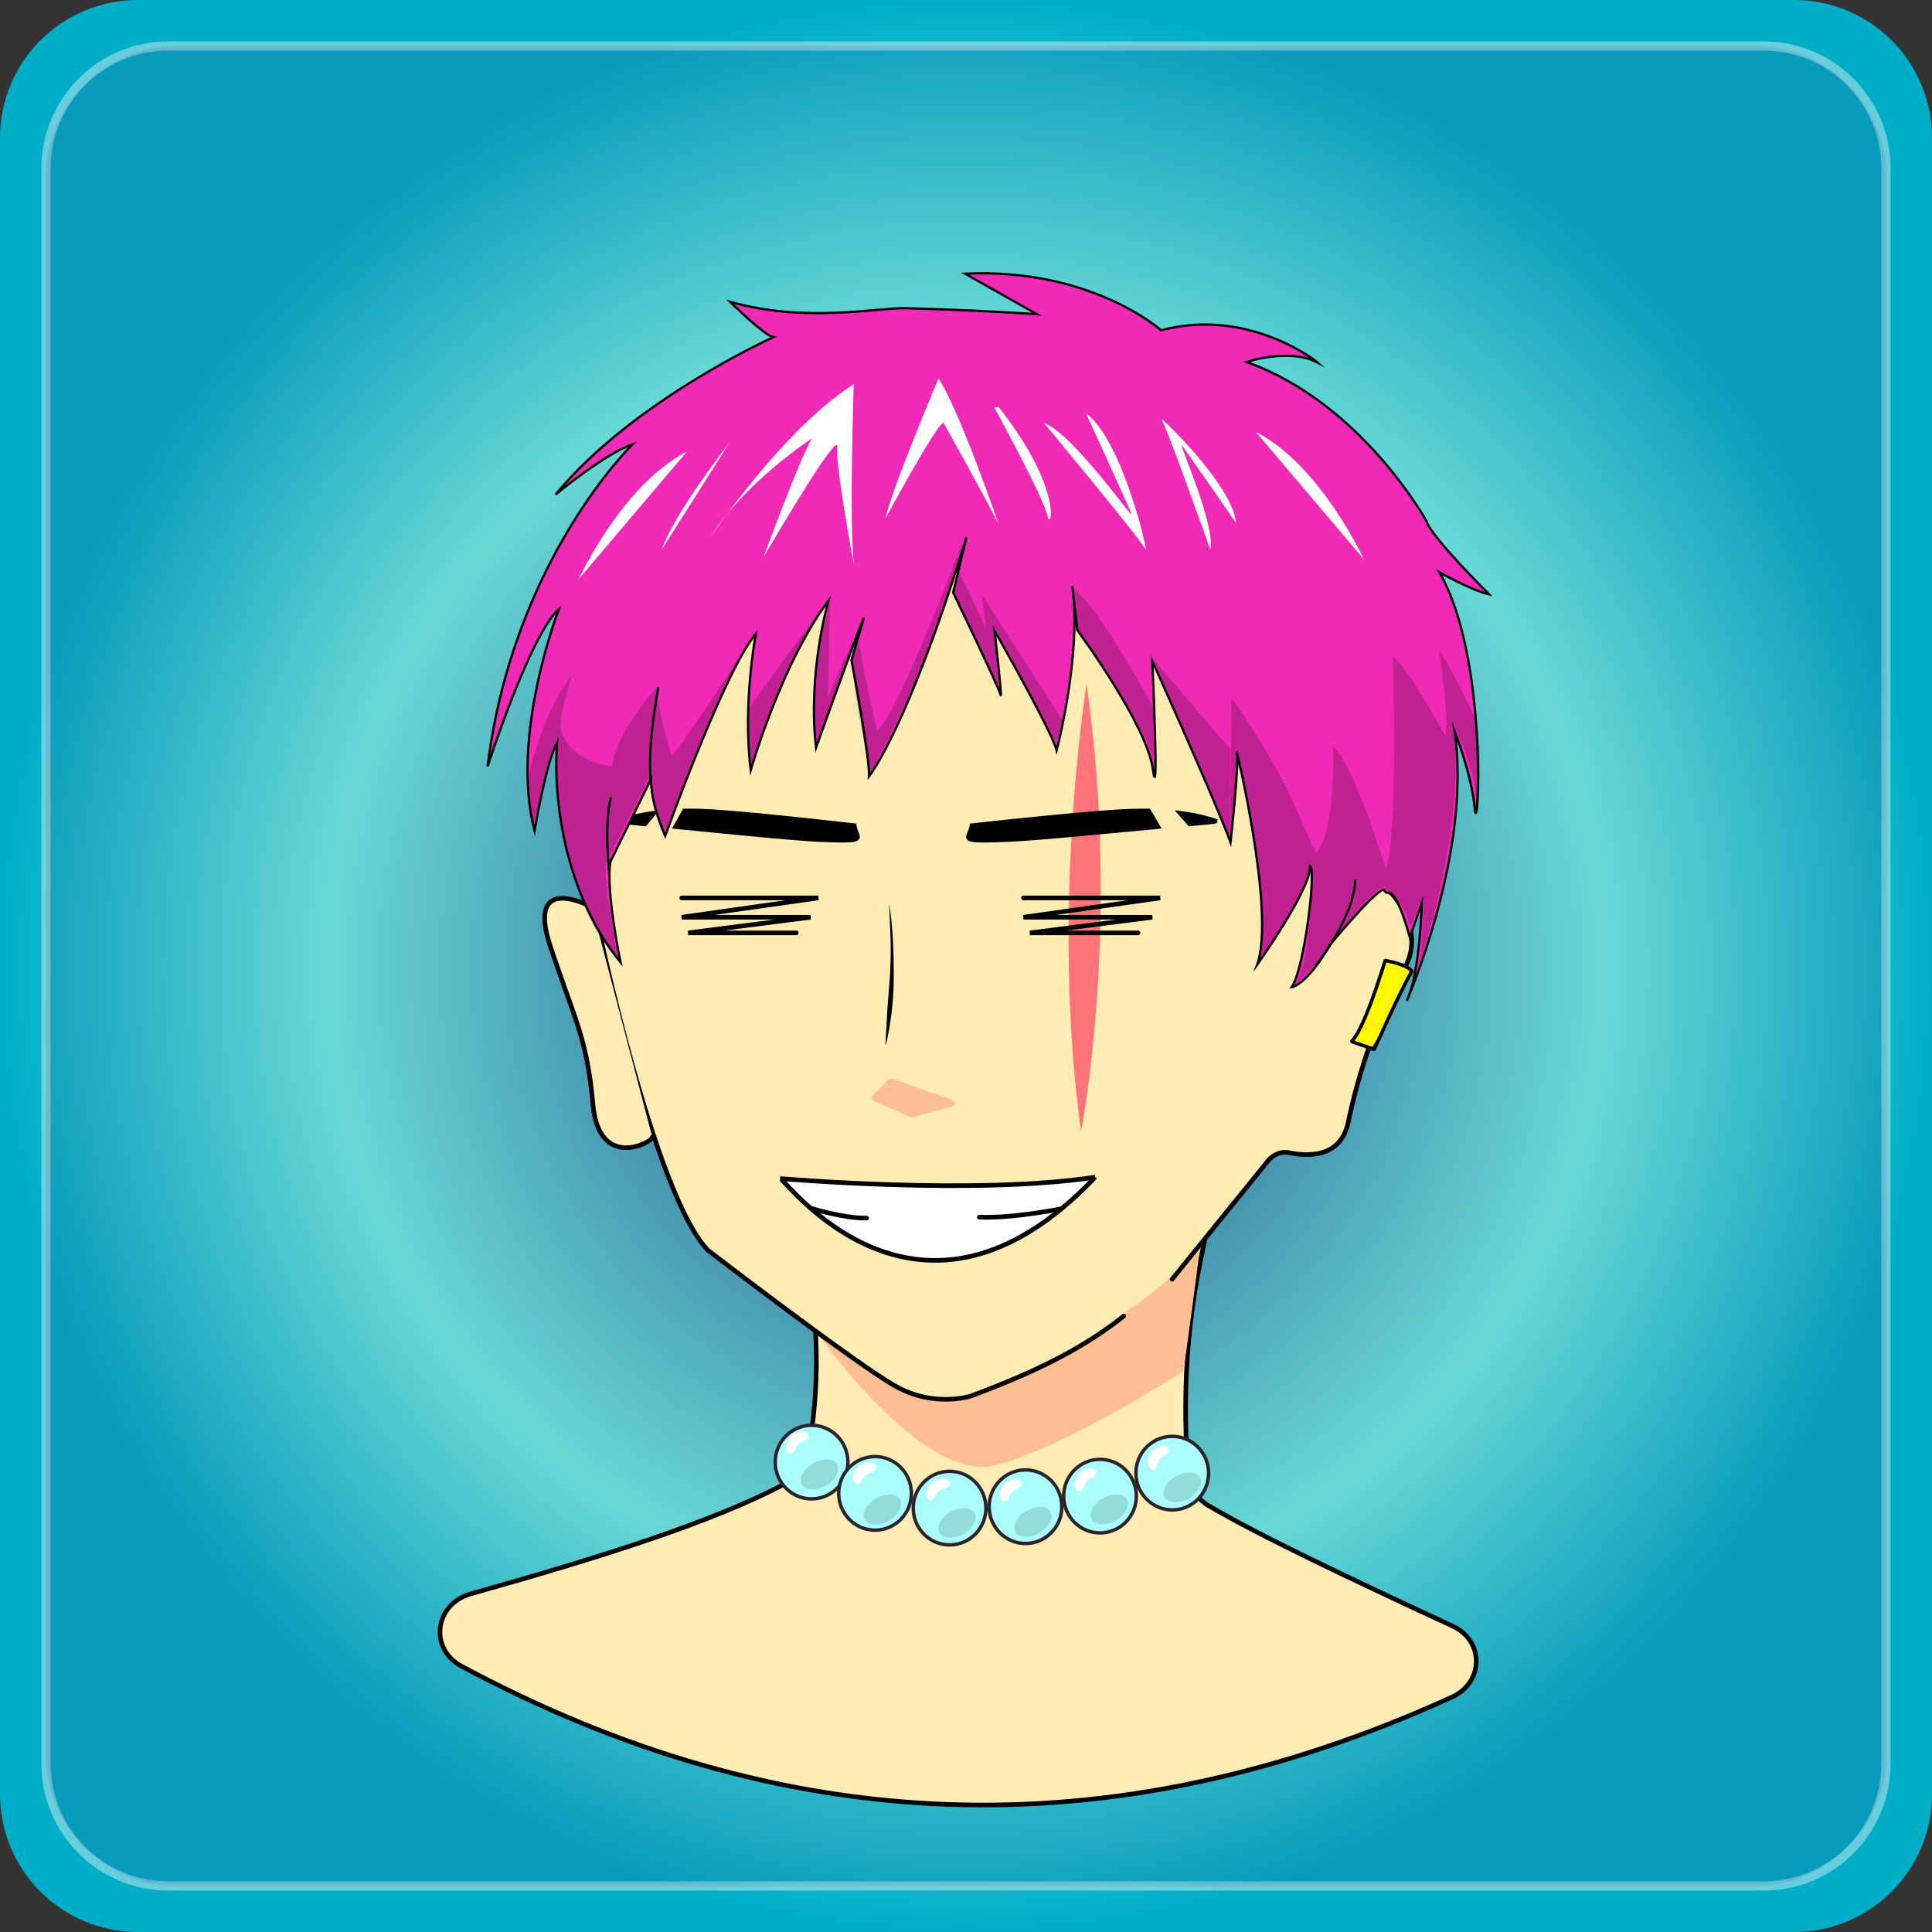 <svg version="1.1" xmlns="http://www.w3.org/2000/svg" x="0px" y="0px" viewBox="0 0 420 420" style="enable-background:new 0 0 420 420;" xml:space="preserve"><rect x="0" y="0" width="420" height="420" fill="#333333" stroke="none"/><g id="Background"><radialGradient id="gradient" cx="210" cy="-134.05" r="210.025" gradientTransform="matrix(1 0 0 -1 0 76)" gradientUnits="userSpaceOnUse"><style>.color-anim {animation: col 6s infinite;animation-timing-function: ease-in-out;}@keyframes col {0%,51% {stop-color:none} 52% {stop-color:#FFBAF7} 53%,100% {stop-color:none}}</style><stop offset='0' class='color-anim' style='stop-color:#1A4685'/><stop offset='0.66' style='stop-color:#6BF0E3'><animate attributeName='offset' dur='18s' values='0.54;0.8;0.54' repeatCount='indefinite' keyTimes='0;.4;1'/></stop><stop offset='1' style='stop-color:#00ADC7'><animate attributeName='offset' dur='18s' values='0.86;1;0.86' repeatCount='indefinite'/></stop></radialGradient><path fill="url(#gradient)" d="M390,420H30c-16.6,0-30-13.4-30-30V30C0,13.4,13.4,0,30,0h360c16.6,0,30,13.4,30,30v360C420,406.6,406.6,420,390,420z"/><path id="Border" opacity="0.4" fill="none" stroke="#FFFFFF" stroke-width="2" stroke-miterlimit="10" d="M383.4,410H36.6C21.9,410,10,398.1,10,383.4V36.6C10,21.9,21.9,10,36.6,10h346.8c14.7,0,26.6,11.9,26.6,26.6v346.8 C410,398.1,398.1,410,383.4,410z"/><path id="Mask" opacity="0.1" fill="#48005E" d="M381.4,410H38.6C22.8,410,10,397.2,10,381.4V38.6 C10,22.8,22.8,10,38.6,10h342.9c15.8,0,28.6,12.8,28.6,28.6v342.9C410,397.2,397.2,410,381.4,410z"/></g><g id="Body"><path fill-rule='evenodd' clip-rule='evenodd' fill='#FFEBB4' stroke='#000000' stroke-linecap='round' stroke-miterlimit='10' d='M177.1,287.1c0.8,9.6,0.3,19.3-1.5,29.2c-0.5,2.5-2.1,4.7-4.5,6c-15.7,8.5-41.1,16.4-68.8,24.2c-7.8,2.2-9.1,11.9-2,15.7c69,37,140.4,40.9,215.4,6.7c6.9-3.2,7-12.2,0.1-15.4c-21.4-9.9-42.1-19.7-53.1-26.2c-2.5-1.5-4-3.9-4.3-6.5c-0.7-7.4-0.9-16.1-0.3-25.5c0.7-10.8,2.5-20.3,4.4-28.2'/><path fill-rule='evenodd' clip-rule='evenodd' fill='#FFBE94' d='M177.1,289c0,0,23.2,33.7,39.3,29.5s40.9-20.5,40.9-20.5c1.2-8.7,2.4-17.5,3.5-26.2c-4.6,4.7-10.9,10.2-19,15.3c-10.8,6.8-21,10.4-28.5,12.4L177.1,289z'/><path fill-rule='evenodd' clip-rule='evenodd' fill='#FFEBB4' stroke='#000000' stroke-linecap='round' stroke-miterlimit='10' d='M301.3,193.6c2.5-4.6,10.7-68.1-19.8-99.1c-29.5-29.9-96-34-128.1-0.3s-23.7,105.6-23.7,105.6s12.4,59.8,24.2,72c0,0,32.3,24.8,40.7,29.5c8.4,4.8,16.4,2.2,16.4,2.2c15.4-5.7,25.1-10.9,33.3-17.4'/><path fill-rule='evenodd' clip-rule='evenodd' fill='#FFEBB4' stroke='#000000' stroke-linecap='round' stroke-miterlimit='10' d='M141.8,247.2c0.1,1.1-11.6,7.4-12.9-7.1c-1.3-14.5-3.9-18.2-9.3-34.5s9.1-8.4,9.1-8.4'/><path fill-rule='evenodd' clip-rule='evenodd' fill='#FFEBB4' stroke='#000000' stroke-linecap='round' stroke-miterlimit='10' d='M254.8,278.1c7-8.6,13.9-17.2,20.9-25.8c1.2-1.4,2.9-2.1,4.6-1.7c3.9,0.8,11.2,1.2,12.8-6.7c2.3-11,6.5-23.5,12.3-33.6c3.2-5.7,0.7-11.4-2.2-15.3c-2.1-2.8-6.1-2.7-7.9,0.2c-2.6,4-5,7.9-7.6,11.9'/><polygon fill-rule='evenodd' clip-rule='evenodd' fill='#FFEBB4' points='272,237.4 251.4,270.4 260.9,268.6 276.9,232.4'/><path d='M193.3,196.4c0.8,5.1,1,10.2,1,15.4c0,2.6-0.1,5.2-0.4,7.7c-0.3,2.6-0.7,5.1-1.3,7.6h-0.1c0.1-2.6,0.3-5.1,0.4-7.7c0.2-2.5,0.4-5.1,0.6-7.6c0.1-2.6,0.2-5.1,0.1-7.7C193.5,201.5,193.4,198.9,193.3,196.4L193.3,196.4z'/><path fill='#FFBE94' d='M197.8,242.8l-7.9-3.5c-0.4-0.2-0.5-0.7-0.2-1.1l3.2-3.3c0.4-0.4,1-0.5,1.5-0.3l12.7,4.6c0.6,0.2,0.6,1.1-0.1,1.3l-8.7,2.4C198.1,242.9,197.9,242.9,197.8,242.8z'/></g><g id="Mark"><path id="Scar" fill="#FF7478" d="M236.2,148.7c0,0-7.9,48.9-1.2,97.3C235,246,243.8,201.5,236.2,148.7z"/></g><g id="Mouth"><path fill="#FFFFFF" stroke="#000000" stroke-miterlimit="10" d="M238.1,255.9c-26.1,4-68.5,0.3-68.5,0.3C170.7,256.3,199.6,296.4,238.1,255.9"/><path fill-rule="evenodd" clip-rule="evenodd" fill="#FFFFFF" stroke="#000000" stroke-linecap="round" stroke-miterlimit="10" d="M176.4,262.7c0,0,7.1,2.2,12,2.1"/><path fill-rule="evenodd" clip-rule="evenodd" fill="#FFFFFF" stroke="#000000" stroke-linecap="round" stroke-miterlimit="10" d="M230.6,262.8c0,0-10.4,2.1-17.7,1.8"/></g><g id="Eyes"><polyline fill="none" stroke="#000000" stroke-linecap="round" stroke-miterlimit="10" points="222.5,195.2 252.2,195.2 222.5,199.4 250.5,199.4 223.9,202.8 247.4,202.8"/><polyline fill="none" stroke="#000000" stroke-linecap="round" stroke-miterlimit="10" points="148.2,195.2 177.9,195.2 148.2,199.4 176.2,199.4 149.6,202.8 173.1,202.8"/></g><g id="Eyebrow"><path fill-rule="evenodd" clip-rule="evenodd" stroke="#000000" stroke-miterlimit="10" d="M258.6,179.1l-2-2.3 c3.1,0.4,5.6,1,7.6,1.7C264.2,178.6,262,178.8,258.6,179.1z M249.7,176.3c-0.7,0-1.5,0-2.3,0c-7.6,0-36.1,3.2-36.1,3.2 c-0.4,2.9-3.8,3.5,8.1,3c6.6-0.3,23.6-2,32.3-2.8L249.7,176.3z"/><path fill-rule="evenodd" clip-rule="evenodd" stroke="#000000" stroke-miterlimit="10" d="M140.2,179.1l1.9-2.3 c-3,0.4-5.4,1-7.3,1.7C134.8,178.6,136.9,178.8,140.2,179.1z M148.8,176.3c0.7,0,1.4,0,2.2,0c7.3,0,34.7,3.2,34.7,3.2 c0.4,2.9,3.6,3.5-7.8,3c-6.3-0.3-22.7-2-31-2.8L148.8,176.3z"/></g><g id="Earrings"><path d="M298.7,228.1l-4.7-1.6c0,0-0.1,0-0.1-0.1v-0.1c2.8-2.7,7.1-17.2,7.2-17.4c0-0.1,0.1-0.1,0.1-0.1l0,0c5.3,1.1,5.6,2.2,5.7,2.4c-3.1,5.4-8,16.7-8.1,16.8C298.9,228,298.8,228.1,298.7,228.1C298.8,228.1,298.8,228.1,298.7,228.1z" style="fill: #fff700;stroke: #000;stroke-miterlimit: 10;stroke-width: 0.75px"/></g><g id="Hair"><path fill='#F02AB6' stroke='#000000'  stroke-width='0.5' stroke-miterlimit='10' d='M252.4,71.8c0,0-15.1-13.6-42.6-12.3l15.6,8.8c0,0-12.9-0.9-28.4-1.3c-6.1-0.2-21.8,3.3-38.3-1.4c0,0,7.3,7.2,9.4,7.7c0,0-30.6,13.8-47.3,34.2c0,0,10.7-8.9,16.7-10.9c0,0-26,25.2-31.5,70c0,0,9.2-28.6,15.5-34.2c0,0-10.7,27.4-5.3,48.2c0,0,2.4-14.5,4.9-19.2c-1,14.1,2.4,33.9,13.8,47.8c0,0-3.3-15.8-2.2-21.9l8.8-17.9c0.1,4.1,1.3,8.1,3.1,12.3c0,0,13-36.1,19.7-43.9c0,0-2.9,15.4-1.1,29.6c0,0,6.8-23.5,16.9-36.8c0,0-4.6,15.6-2.7,31.9c0,0,9.4-26.2,10.4-28.2l-2.7,9.2c0,0,4.1,21.6,3.8,25.3c0,0,8.4-10.3,21.2-52l-2.9,12c0,0,9.8,20.3,10.3,22.2s-1.3-13.9-1.3-13.9s12.4,21.7,13.5,26c0,0,5.5-20.8,3.4-35.7l1.1,9.6c0,0,15,20.3,16.4,30.1s-0.1-23.4-0.1-23.4s13.8,30.6,17,39.4c0,0,1.9-17,1.4-19.4s8.5,34.6,4.4,46c0,0,11.7-16.4,11.5-21.4c1.4,0.8-1.3,22.6-4,26.3c0,0,3.2-0.3,8.4-9.3c0,0,11.1-13.4,11.8-11.7c0.7,1.7,1.8-2.9,5.5,10.2l2.6-7.6c0,0-0.4,15.4-3.3,21.4c0,0,14.3-32.5,10.4-58.7c0,0,3.7,9.3,4.4,16.9s3.1-32.8-7.7-51.4c0,0,6.9,3.9,10.8,4.8c0,0-12.6-12.5-13.6-15.9c0,0-14.1-25.7-39.1-34.6c0,0,9.3-3.2,15.6,0.2C286.5,78.8,271.5,66.7,252.4,71.8z'/><path fill="none" stroke="#000000" stroke-width="0.5" stroke-miterlimit="10" d="M286,210c0,0,8.5-10.8,8.6-18.7"/><path fill="none" stroke="#000000" stroke-width="0.5" stroke-linecap="round" stroke-miterlimit="10" d="M132.5,190.4c0,0-1.3-11.3,0.3-16.9"/><path fill="none" stroke="#000000" stroke-width="0.5" stroke-linecap="round" stroke-miterlimit="10" d="M141.5,170c0,0-1-6.5,1.6-20.4"/><path opacity="0.2" d="M267.7,151.7l-0.3,30.9c0,0,1.9-18.8,1.8-19.3s8.6,43.5,3.9,47.2c0,0,11.9-18.8,12.1-21.5s0,22-3.9,25c0,0,6-4.4,8.6-10.1c0,0,6.1-7,9.9-10.7c0,0,3.9-1,6.8,8.2l2.8-6.9c0,0,0.1,13.4-1.3,16.1c0,0,10.5-28.2,7.9-52.9c0,0,4.7,8.3,4.9,17.1c0.1,8.8,1.7-8.6,0.2-17.8c0,0-6.5-13.9-8.2-15.4c0,0,2.2,14.9,1.3,18.4c0,0-8.2-15.1-11.4-17.3c0,0,1.2,41-1.6,46.1c0,0-6.8-22.7-11.4-26.5c0,0,0.7,17.4-3.6,23.2C284.5,183.3,280.8,169.9,267.7,151.7z"/><path opacity="0.2" d="M234.3,137.1c0,0,17.1,23.2,16.7,30.2s-0.2-13.3-0.2-13.3s-11.7-22-17.6-26.2L234.3,137.1z"/><polygon opacity="0.2" points="250.7,143.3 267.5,162.9 267.3,181.9"/><path opacity="0.2" d="M207.4,129.2l9.7,20.7l-1-13.7c0,0,11.6,21,13.5,25.4l1.4-5l-17.6-27.4l1,7.5l-6-12.6L207.4,129.2z"/><path opacity="0.2" d="M209.2,118c0,0-13.7,36.6-18.5,40.9c-1.7-7.2-1.9-7.9-4.2-20.3c0,0-0.1,2.7-1.4,5.3c0.7,8.2,4.1,24.4,4,24.5S206.4,136.6,209.2,118z"/><path opacity="0.2" d="M187.6,134.7c0,0-9.6,25.5-10,26.9l-0.4-3.6C177.1,158.1,186.8,135.8,187.6,134.7z"/><path opacity="0.2" fill-rule="evenodd" clip-rule="evenodd" d="M180.7,129.6c0,0-16.7,22.3-17.7,24.2s0,12.4,0.3,12.8S165.9,153,180.7,129.6z"/><path opacity="0.2" fill-rule="evenodd" clip-rule="evenodd" d="M180.4,130.6c0,0-0.2,20.5-0.6,21.5c-0.4,0.9-2.6,5.8-2.6,5.8S176.1,147.1,180.4,130.6z"/><path opacity="0.2" d="M163.9,138c0,0-16.3,25.3-17.9,26.3c0,0-3.8-12.8-3-14.7s-9.6,10.3-9.9,17c0,0-8.4-0.6-11-7.4c-1-2.5,1.4-9.1,2.1-12.2c0,0-6.5,7.9-9.4,22.5c0,0,0.6,8.8,1.1,10c0,0,3.5-14.8,4.9-17.7c0,0-0.3,33.3,13.6,46.7c0,0-3.7-18.6-2.6-21l9.4-18.6c0,0,2.1,10.5,3.1,12.3l13.9-33.1L163.9,138z"/><path fill="#FFFFFF" d="M204,82.3c0,0-10.3,24.4-11.5,30.4c0,0,11.1-20.6,12.6-20.8c0,0,11.4,20.4,12,22.2C217.2,114.1,208.2,88.2,204,82.3z"/><path fill="#FFFFFF" d="M185.6,83.5c0,0-1,29.2,0,39.2c0,0-4-21.4-3.6-25.5c0.4-4-13.5,19.6-16,23.9c0,0,7.5-20.6,10.5-25.8c0,0-14.4,9.4-22,21.3C154.6,116.7,170.1,93.4,185.6,83.5z"/><path fill="#FFFFFF" d="M158.6,96.2c0,0-12,15.3-14.7,23.2"/><path fill="#FFFFFF" d="M125.8,125.9c0,0,9.5-20.6,23.5-27.7"/><path fill="#FFFFFF" d="M296.5,121.6c0,0-9.5-20.6-23.5-27.7"/><path fill="#FFFFFF" d="M216.1,88.5c0,0,10.9,19.9,11.6,23.6s3.7-5.5-10.6-23.6"/><path fill="#FFFFFF" d="M227,92c0,0,21.1,25.4,22,27.4s-4.9-23.8-12.9-29.5c0,0,9.5,20.7,9.9,21.9C246.3,113,233.1,94.1,227,92z"/><path fill="#FFFFFF" d="M263.1,119.5c0,0-9.5-26.8-10.6-28.3s15.5,14.1,16.2,22.5c0,0-11.1-16.1-11.8-16.9C256.1,96,264.3,114.1,263.1,119.5z"/></g><g id="Accessory"><g fill="#AAFFFD" stroke="#2B232B" stroke-miterlimit="10" stroke-width="0.75"><ellipse transform="matrix(1 -1.689662e-02 1.689662e-02 1 -5.344 3.026)" cx="176.4" cy="317.8" rx="7.9" ry="8"/><ellipse transform="matrix(1 -1.689662e-02 1.689662e-02 1 -5.458 3.26)" cx="190.2" cy="324.6" rx="7.9" ry="8"/><ellipse transform="matrix(1 -1.689662e-02 1.689662e-02 1 -5.508 3.535)" cx="206.4" cy="327.8" rx="7.9" ry="8"/><ellipse transform="matrix(1 -1.689662e-02 1.689662e-02 1 -5.461 4.086)" cx="239.1" cy="325.2" rx="7.9" ry="8"/><ellipse transform="matrix(1 -1.693338e-02 1.693338e-02 1 -5.386 4.361)" cx="254.8" cy="320.2" rx="7.9" ry="8"/><ellipse transform="matrix(1 -1.689662e-02 1.689662e-02 1 -5.502 3.812)" cx="222.9" cy="327.5" rx="7.9" ry="8"/></g><path opacity="0.14" d="M182,318.4 c0.7,1.3-0.4,3.4-2.5,4.6c-2.1,1.2-4.5,1-5.2-0.3c-0.7-1.3,0.4-3.4,2.5-4.6C178.9,316.9,181.3,317,182,318.4z M190.5,325.7 c-2.1,1.2-3.2,3.2-2.5,4.6c0.7,1.3,3.1,1.5,5.2,0.3s3.2-3.2,2.5-4.6C195,324.6,192.7,324.5,190.5,325.7z M206.7,328.6 c-2.1,1.2-3.2,3.2-2.5,4.6c0.7,1.3,3.1,1.5,5.2,0.3c2.1-1.2,3.2-3.2,2.5-4.6C211.1,327.6,208.8,327.5,206.7,328.6z M223.2,328.4 c-2.1,1.2-3.2,3.2-2.5,4.6c0.7,1.3,3.1,1.5,5.2,0.3c2.1-1.2,3.2-3.2,2.5-4.6S225.3,327.3,223.2,328.4z M239.8,325.7 c-2.1,1.2-3.2,3.2-2.5,4.6c0.7,1.3,3.1,1.5,5.2,0.3c2.1-1.2,3.2-3.2,2.5-4.6C244.3,324.7,242,324.5,239.8,325.7z M255.7,320.9 c-2.1,1.2-3.2,3.2-2.5,4.6c0.7,1.3,3.1,1.5,5.2,0.3c2.1-1.2,3.2-3.2,2.5-4.6C260.1,319.9,257.8,319.7,255.7,320.9z"/><g fill="#FFFFFF" stroke="#FFFFFF" stroke-miterlimit="10"><path d="M250.4,318.9c0.6,0.6,0.5-0.9,1.3-2c0.8-1,2.4-1.2,1.8-1.8 c-0.6-0.6-1.9-0.2-2.8,0.9C250,317,249.8,318.3,250.4,318.9z"/><path d="M234.4,323.6c0.7,0.6,0.5-0.9,1.4-1.9c1-1,2.5-1.1,1.9-1.7 c-0.7-0.6-1.9-0.3-2.8,0.7C234.1,321.7,233.8,323,234.4,323.6z"/><path d="M218.2,325.8c0.6,0.6,0.6-0.9,1.4-1.8c1-1,2.5-1,1.9-1.6 c-0.6-0.6-1.9-0.4-2.8,0.6C217.8,323.9,217.6,325.2,218.2,325.8z"/><path d="M202.1,325.5c0.6,0.6,0.6-0.9,1.7-1.7s2.6-0.8,2-1.5 c-0.6-0.6-1.8-0.5-2.9,0.4C202,323.5,201.5,324.8,202.1,325.5z"/><path d="M186.2,322c0.6,0.6,0.6-0.9,1.7-1.7c1-0.8,2.6-0.8,2-1.5 c-0.6-0.6-1.8-0.5-2.9,0.3C186,320.1,185.7,321.4,186.2,322z"/><path d="M171.7,315.4c0.6,0.6,0.6-0.9,1.5-1.8s2.5-0.9,1.9-1.6 s-1.9-0.4-2.8,0.5C171.5,313.5,171.1,314.9,171.7,315.4z"/></g></g></svg>